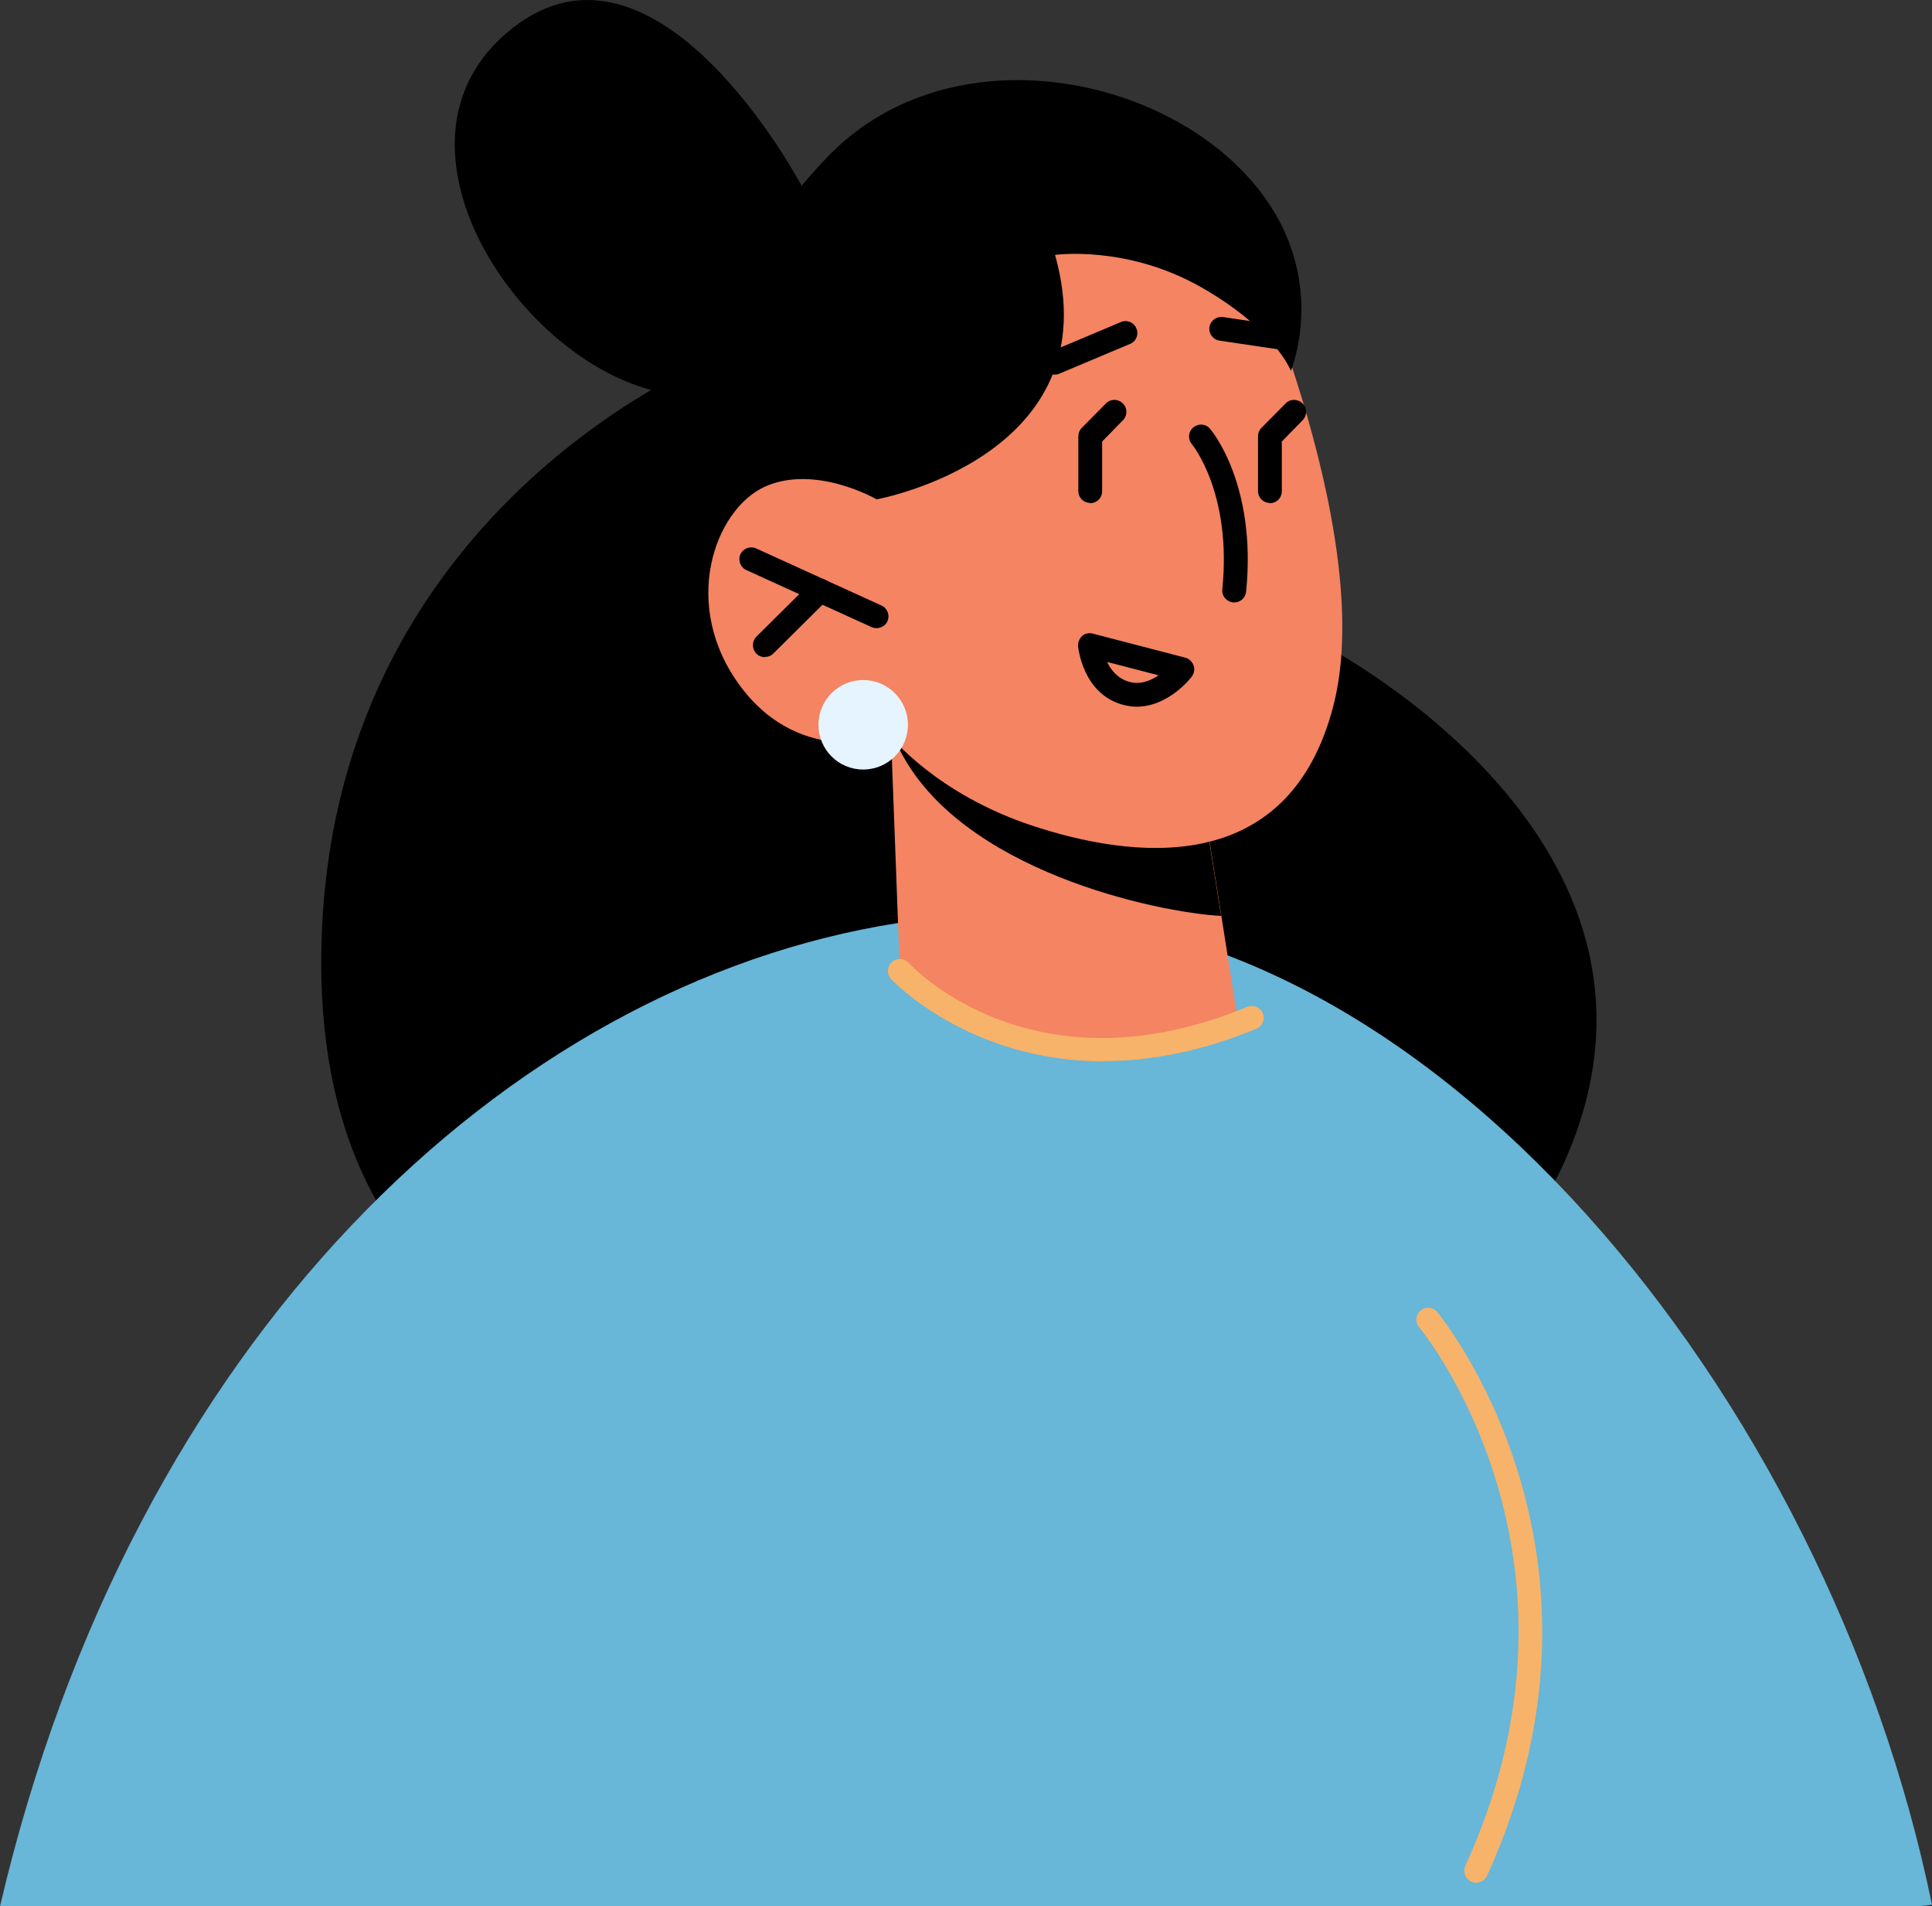 <?xml version="1.0" encoding="UTF-8"?><svg id="_レイヤー_2" xmlns="http://www.w3.org/2000/svg" viewBox="0 0 81.18 80.09"><rect x="0" y="0" width="81.18" height="80.09" fill="#333333" stroke="none"/><defs><style>.cls-1{fill:#f7b369;}.cls-2{fill:#e6f4ff;}.cls-3{fill:#68b6d8;}.cls-4{fill:#f48462;}</style></defs><g id="Layer_1"><g><path d="M30.26,14.92s-15.92,6.09-16.73,24.11c-1.17,26.04,30.04,20,30.04,20,0,0,17.68,1.83,22.57-11.2s-10.83-20.9-10.83-20.9c0,0-19.06-16.78-25.04-12.02Z"/><path class="cls-3" d="M81.18,80.02c-.3,.05-.6,.07-.91,.07H.27c-.09,0-.18,0-.27,0,5.57-23.82,21.27-38.73,37.72-41.31,.04,0,.08,0,.12-.02,1.21-.18,2.47-.3,3.77-.35,18.29-.67,35.21,20.31,39.57,41.62Z"/><path class="cls-3" d="M63.71,80.09H13.21c-.08-8.07-.12-14.2-.12-14.2l17.76-17.21,8.72-8.44c.11,0,.22,0,.33,0,4.8,.13,8.85,1.41,12.04,2.95,.51,.26,1,.51,1.47,.77,4.43,2.45,6.83,5.21,6.83,5.21,0,0,1.73,14.98,3.47,30.91Z"/><path class="cls-4" d="M37.44,30.95l.37,9.85s1.84,3.02,8,3.29c4.59,.2,6.22-1.1,6.22-1.1l-.71-4.51-.82-5.16-11.18-2.02-1.88-.34Z"/><path d="M37.44,30.45c.04,.29,.16,.62,.34,1,2.54,5.15,10.88,6.89,13.53,7.03l-.82-5.16-13.05-2.87Z"/><path class="cls-4" d="M51.93,9.3s6,12.95,4.1,20.34-8.62,6.38-12.65,5.05-5.95-3.75-5.95-3.75c0,0-3.71,1.35-6.29-2.07-2.58-3.42-1.12-7.45,.99-8.42,2.12-.96,4.69,.52,4.69,.52l-2.07-3.76s7.95-19.5,17.18-7.92Z"/><path d="M53.87,14.69s-.05,0-.07,0l-2.56-.38c-.27-.04-.46-.29-.42-.57,.04-.27,.3-.46,.57-.42l2.56,.38c.27,.04,.46,.29,.42,.57-.04,.25-.25,.43-.49,.43Z"/><path d="M44.32,15.74c-.2,0-.38-.12-.46-.31-.11-.25,.01-.55,.27-.65l2.97-1.25c.25-.11,.55,.01,.65,.27,.11,.25-.01,.55-.27,.65l-2.97,1.25c-.06,.03-.13,.04-.19,.04Z"/><path d="M51.86,25.31s-.03,0-.05,0c-.27-.03-.48-.27-.45-.55,.41-4.04-1.26-6.08-1.28-6.1-.18-.21-.15-.53,.06-.7,.21-.18,.52-.16,.7,.05,.08,.09,1.97,2.35,1.52,6.85-.03,.26-.24,.45-.5,.45Z"/><path d="M47.77,29.69c-.2,0-.4-.03-.62-.09-1.65-.47-1.84-2.37-1.85-2.45-.01-.16,.05-.32,.17-.43,.12-.11,.29-.14,.45-.1l3.88,1.01c.16,.04,.29,.16,.35,.32,.06,.16,.03,.33-.07,.47-.04,.06-.98,1.27-2.32,1.27Zm-1.25-1.88c.16,.34,.44,.69,.91,.83,.47,.14,.92-.04,1.25-.27l-2.16-.56Z"/><path d="M36.84,26.39c-.07,0-.14-.01-.21-.04l-5.27-2.4c-.25-.11-.36-.41-.25-.66,.11-.25,.41-.36,.66-.25l5.27,2.4c.25,.11,.36,.41,.25,.66-.08,.18-.27,.29-.46,.29Z"/><path d="M32.14,27.61c-.13,0-.26-.05-.36-.15-.19-.2-.19-.51,0-.71l2.32-2.3c.2-.19,.51-.19,.71,0,.19,.2,.19,.51,0,.71l-2.32,2.3c-.1,.1-.22,.14-.35,.14Z"/><path d="M44.32,10.71s3-.43,6.14,1.35c3.13,1.78,3.78,3.52,3.78,3.52,0,0,1.94-4.6-2.31-8.67s-12.4-5.19-17.1-.38c-4.7,4.81-4.41,9.05-4.41,9.05l6.41,5.4s9.89-1.79,7.5-10.28Z"/><path d="M33.69,7.82S27.64-3.66,21.51,1.2c-6.13,4.85,.7,14.64,6.78,15.36,6.09,.71,5.39-8.73,5.39-8.73Z"/><path class="cls-1" d="M46.37,44.59c-5.68,0-8.89-3.41-8.93-3.46-.19-.2-.17-.52,.03-.71,.2-.19,.52-.17,.71,.03,.21,.23,5.28,5.56,14.23,1.85,.25-.1,.55,.02,.65,.27,.11,.25-.02,.55-.27,.65-2.39,.99-4.54,1.36-6.41,1.36Z"/><path class="cls-2" d="M38.15,30.45c0,1.04-.84,1.88-1.88,1.88s-1.88-.84-1.88-1.88,.84-1.88,1.88-1.88,1.88,.84,1.88,1.88Z"/><path d="M45.81,21.13c-.28,0-.5-.22-.5-.5v-2.3c0-.13,.05-.26,.14-.35l1.02-1.03c.19-.2,.51-.2,.71,0,.2,.19,.2,.51,0,.71l-.87,.89v2.09c0,.28-.22,.5-.5,.5Z"/><path d="M53.36,21.13c-.28,0-.5-.22-.5-.5v-2.3c0-.13,.05-.26,.14-.35l1.02-1.03c.19-.2,.51-.2,.71,0,.2,.19,.2,.51,0,.71l-.87,.89v2.09c0,.28-.22,.5-.5,.5Z"/><path class="cls-1" d="M62.03,79.1c-.07,0-.14-.01-.21-.05-.25-.11-.36-.41-.25-.66,5.96-13.04-1.86-22.54-1.94-22.63-.18-.21-.15-.53,.06-.7,.21-.18,.53-.15,.7,.06,.08,.1,8.31,10.06,2.09,23.69-.08,.18-.27,.29-.46,.29Z"/></g></g></svg>